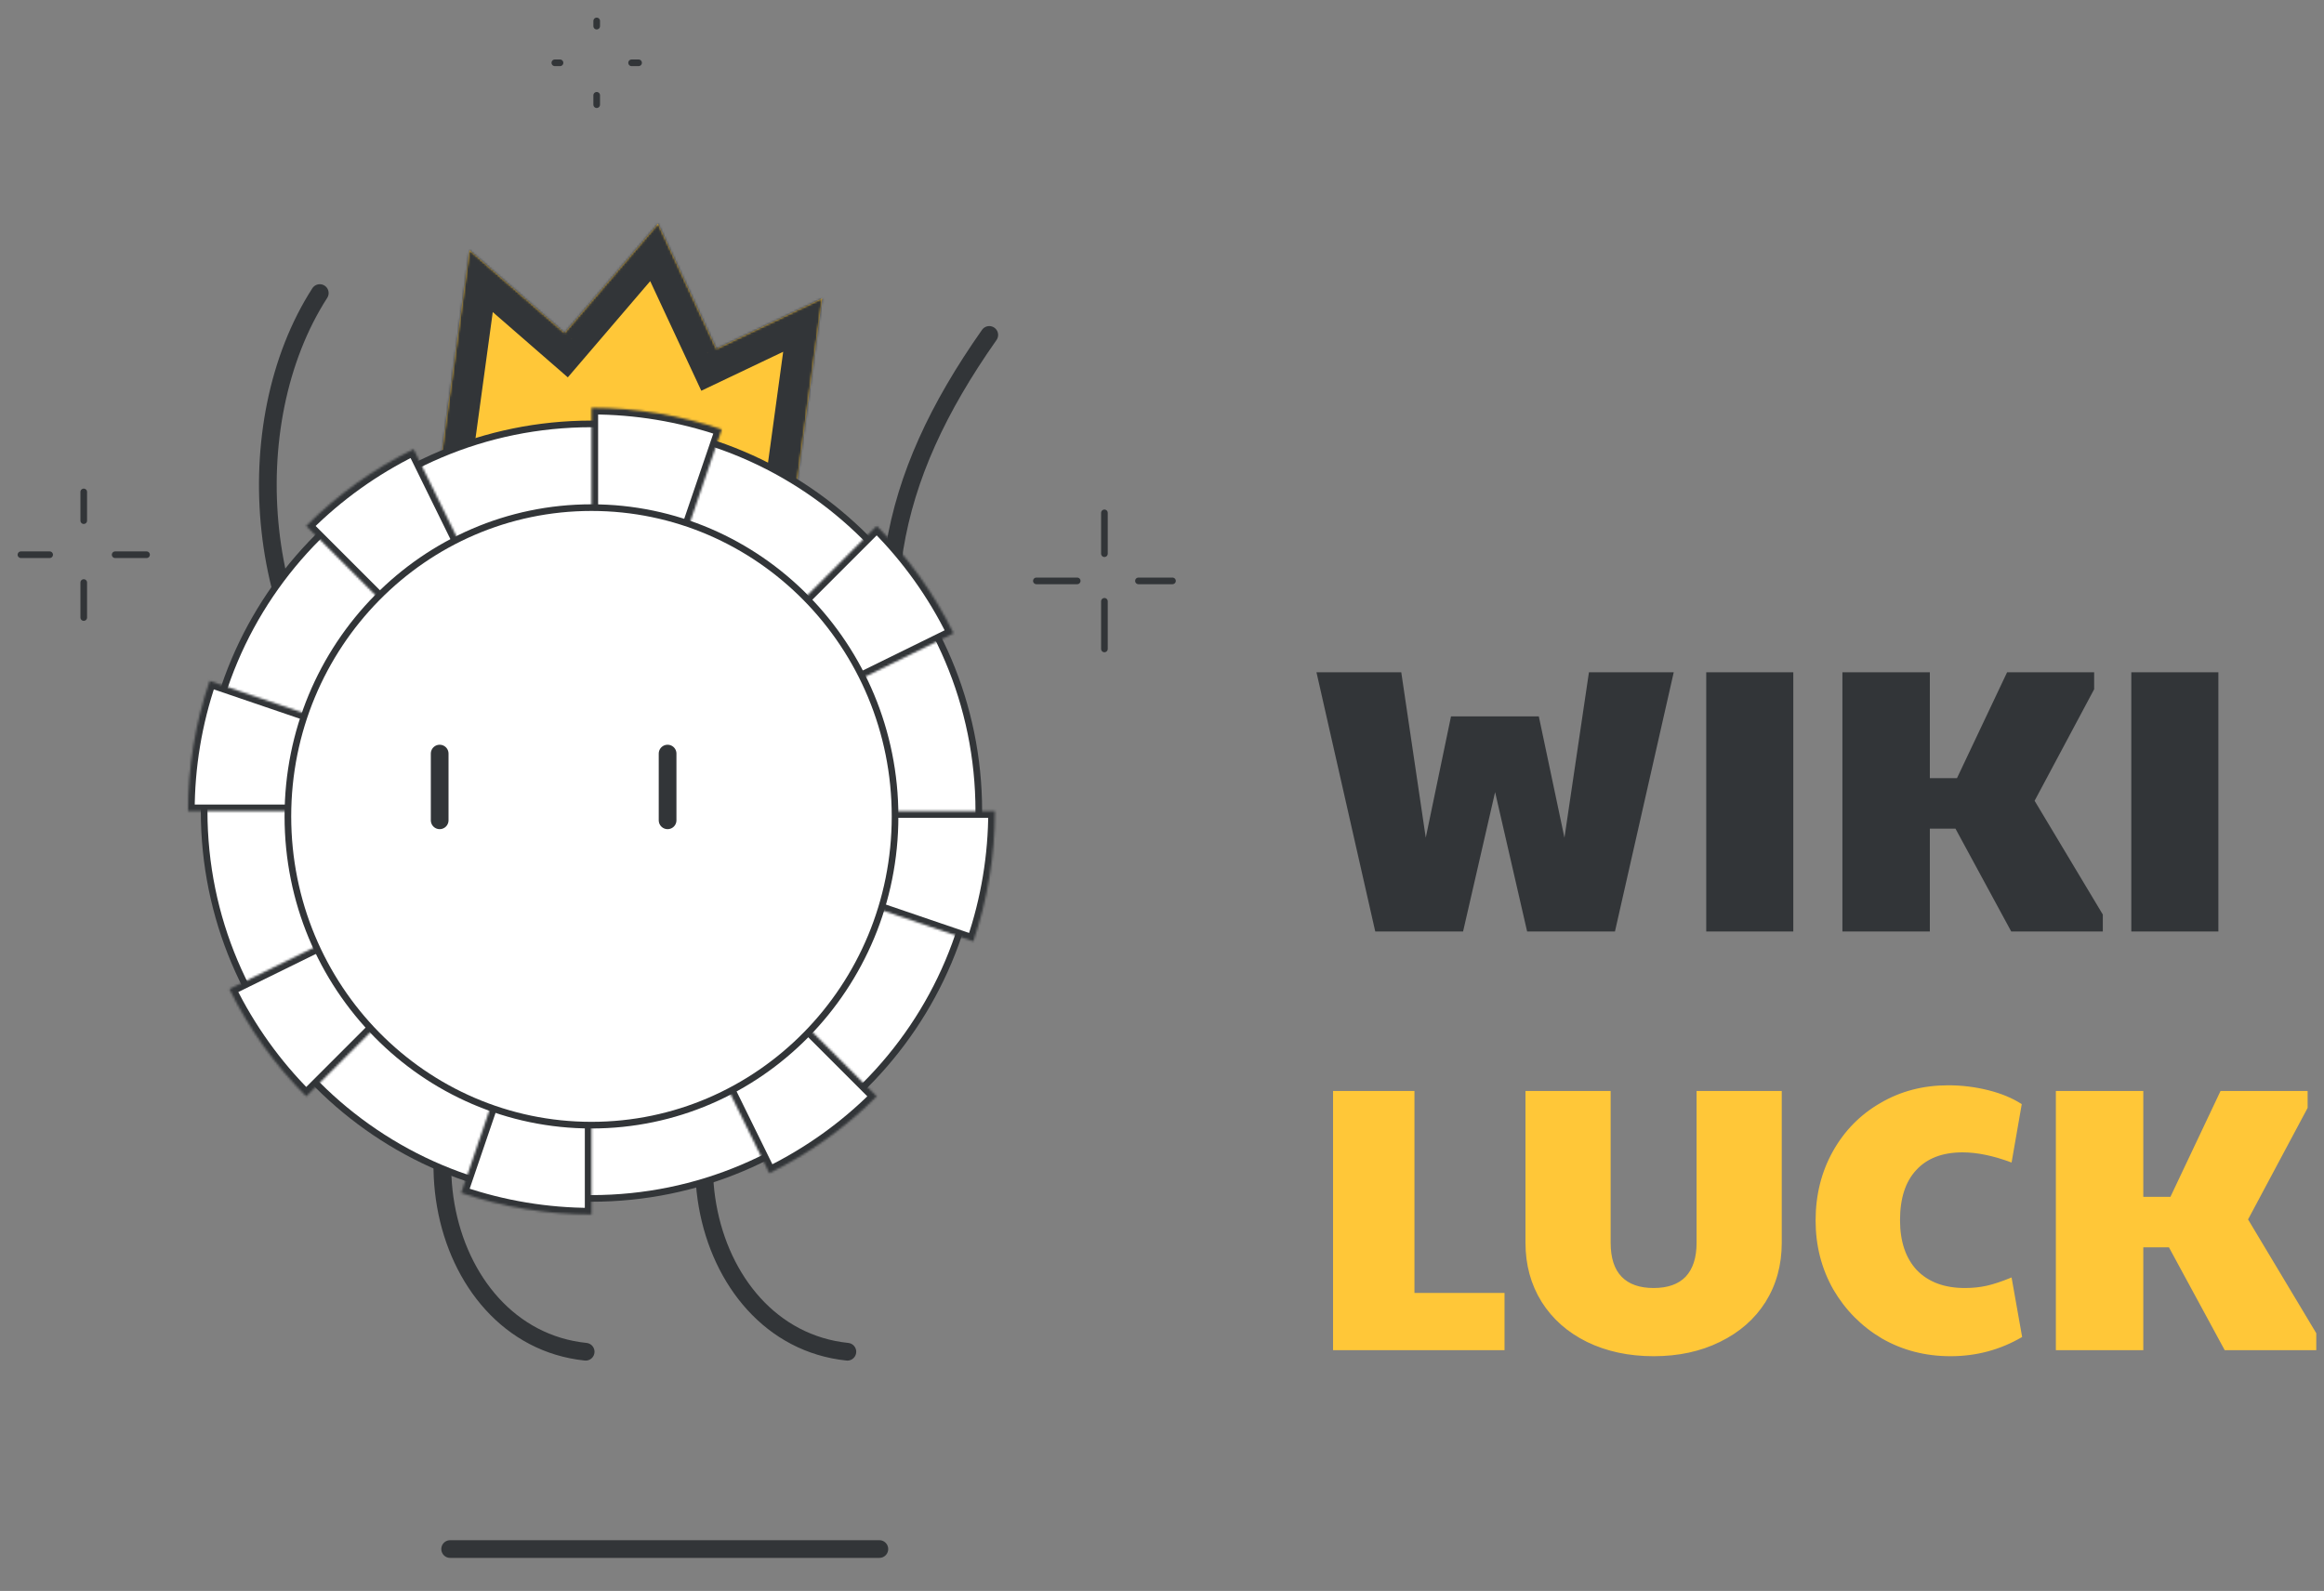 <svg width="1050" height="719" viewBox="0 0 1050 719" fill="none" xmlns="http://www.w3.org/2000/svg">
<rect x="0" y="0" width="1050" height="719" fill="#808080" stroke="none"/>
<path d="M594.791 303.834H633.102L644.169 378.591L655.578 323.758H695.25L706.829 378.591L717.896 303.834H756.207L729.645 420.993H689.972L675.499 357.986L661.026 420.993H621.353L594.791 303.834ZM770.888 303.834H810.221V420.993H770.888V303.834ZM832.413 303.834H871.915V351.685H884.175L906.821 303.834H946.153V311.497L919.25 361.903L950.069 413.33V420.993H908.694L883.494 374.504H871.915V420.993H832.413V303.834ZM962.944 303.834H1002.28V420.993H962.944V303.834Z" fill="#323538"/>
<path d="M602.283 493.045H639.062V584.32H679.756V610.204H602.283V493.045ZM747.117 612.928C735.879 612.928 725.833 610.771 716.979 606.457C708.239 602.143 701.428 596.126 696.547 588.407C691.666 580.573 689.225 571.662 689.225 561.671V493.045H727.706V561.671C727.706 568.483 729.352 573.592 732.644 576.997C735.936 580.403 740.76 582.106 747.117 582.106C753.474 582.106 758.298 580.403 761.59 576.997C764.882 573.478 766.528 568.369 766.528 561.671V493.045H805.009V561.671C805.009 571.662 802.568 580.573 797.687 588.407C792.806 596.126 785.939 602.143 777.085 606.457C768.344 610.771 758.355 612.928 747.117 612.928ZM881.262 612.928C869.91 612.928 859.581 610.261 850.272 604.925C841.078 599.476 833.756 592.096 828.308 582.787C822.972 573.364 820.305 562.977 820.305 551.624C820.305 540.044 822.916 529.6 828.137 520.291C833.359 510.982 840.51 503.716 849.591 498.494C858.672 493.158 868.889 490.49 880.24 490.49C886.37 490.49 892.386 491.228 898.289 492.704C904.191 494.18 909.243 496.28 913.443 499.005L908.845 525.4C900.672 522.334 893.294 520.802 886.71 520.802C877.629 520.802 870.648 523.47 865.767 528.805C860.886 534.028 858.445 541.577 858.445 551.454C858.445 561.104 860.999 568.653 866.108 574.102C871.329 579.438 878.537 582.106 887.732 582.106C891.251 582.106 894.543 581.765 897.608 581.084C900.672 580.403 904.418 579.154 908.845 577.338L913.613 604.244C903.737 610.033 892.954 612.928 881.262 612.928ZM928.857 493.045H968.36V540.896H980.619L1003.26 493.045H1042.6V500.708L1015.69 551.113L1046.51 602.541V610.204H1005.14L979.938 563.715H968.36V610.204H928.857V493.045Z" fill="#FFC738"/>
<path d="M446.959 151.369C400.405 217.593 390.202 274.356 414.594 354.771" stroke="#323538" stroke-width="8" stroke-linecap="round"/>
<path fill-rule="evenodd" clip-rule="evenodd" d="M323.67 157.628L297.315 101.09L255.066 150.448L212.134 113.086L198.648 211.729L357.977 233.516L371.463 134.873L323.67 157.628Z" fill="#FFC738"/>
<mask id="mask0_1432_2" style="mask-type:luminance" maskUnits="userSpaceOnUse" x="198" y="101" width="174" height="133">
<path fill-rule="evenodd" clip-rule="evenodd" d="M323.67 157.628L297.315 101.09L255.066 150.448L212.134 113.086L198.648 211.729L357.977 233.516L371.463 134.873L323.67 157.628Z" fill="white"/>
</mask>
<g mask="url(#mask0_1432_2)">
<path d="M297.315 101.09L310.175 95.094L300.865 75.121L286.536 91.861L297.315 101.09ZM323.67 157.628L310.809 163.624L316.853 176.59L329.769 170.441L323.67 157.628ZM255.065 150.448L245.751 161.153L256.542 170.544L265.845 159.676L255.065 150.448ZM212.134 113.086L221.449 102.381L201.634 85.136L198.076 111.163L212.134 113.086ZM198.648 211.729L184.59 209.806L182.668 223.867L196.726 225.789L198.648 211.729ZM357.977 233.516L356.055 247.576L370.113 249.498L372.035 235.438L357.977 233.516ZM371.463 134.873L385.521 136.795L389.08 110.768L365.364 122.06L371.463 134.873ZM284.455 107.086L310.809 163.624L336.53 151.632L310.175 95.094L284.455 107.086ZM265.845 159.676L308.094 110.319L286.536 91.861L244.286 141.219L265.845 159.676ZM202.82 123.791L245.751 161.153L264.38 139.743L221.449 102.381L202.82 123.791ZM212.707 213.651L226.193 115.008L198.076 111.163L184.59 209.806L212.707 213.651ZM359.899 219.456L200.571 197.669L196.726 225.789L356.055 247.576L359.899 219.456ZM357.405 132.95L343.919 231.593L372.035 235.438L385.521 136.795L357.405 132.95ZM329.769 170.441L377.562 147.686L365.364 122.06L317.57 144.815L329.769 170.441Z" fill="#323538"/>
</g>
<path d="M239.757 444.645C172.967 497.235 196.026 603.813 264.607 610.908" stroke="#323538" stroke-width="8" stroke-linecap="round"/>
<path d="M358.001 444.645C291.211 497.235 314.27 603.813 382.851 610.908" stroke="#323538" stroke-width="8" stroke-linecap="round"/>
<path d="M144.48 132.447C106.419 191.576 114.456 290.435 170.033 339.96" stroke="#323538" stroke-width="8" stroke-linecap="round"/>
<path d="M267.23 541.616C363.88 541.616 442.23 463.257 442.23 366.596C442.23 269.935 363.88 191.576 267.23 191.576C170.581 191.576 92.231 269.935 92.231 366.596C92.231 463.257 170.581 541.616 267.23 541.616Z" fill="white" stroke="#323538" stroke-width="3"/>
<mask id="mask1_1432_2" style="mask-type:luminance" maskUnits="userSpaceOnUse" x="267" y="184" width="60" height="183">
<path d="M267.232 184.307C287.251 184.307 307.133 187.605 326.08 194.069L267.232 366.598V184.307Z" fill="white"/>
</mask>
<g mask="url(#mask1_1432_2)">
<path d="M267.232 184.307C287.251 184.307 307.133 187.605 326.08 194.069L267.232 366.598V184.307Z" fill="white" stroke="#323538" stroke-width="6"/>
</g>
<mask id="mask2_1432_2" style="mask-type:luminance" maskUnits="userSpaceOnUse" x="208" y="366" width="60" height="183">
<path d="M267.232 548.89C247.213 548.89 227.331 545.593 208.385 539.126L267.232 366.598V548.89Z" fill="white"/>
</mask>
<g mask="url(#mask2_1432_2)">
<path d="M267.232 548.89C247.213 548.89 227.331 545.593 208.385 539.126L267.232 366.598V548.89Z" fill="white" stroke="#323538" stroke-width="6"/>
</g>
<mask id="mask3_1432_2" style="mask-type:luminance" maskUnits="userSpaceOnUse" x="267" y="366" width="183" height="60">
<path d="M449.501 366.598C449.501 386.618 446.203 406.503 439.74 425.452L267.23 366.598H449.501Z" fill="white"/>
</mask>
<g mask="url(#mask3_1432_2)">
<path d="M449.501 366.598C449.501 386.618 446.203 406.503 439.74 425.452L267.23 366.598H449.501Z" fill="white" stroke="#323538" stroke-width="6"/>
</g>
<mask id="mask4_1432_2" style="mask-type:luminance" maskUnits="userSpaceOnUse" x="84" y="307" width="184" height="60">
<path d="M84.959 366.598C84.959 346.577 88.257 326.693 94.72 307.744L267.23 366.598H84.959Z" fill="white"/>
</mask>
<g mask="url(#mask4_1432_2)">
<path d="M84.959 366.598C84.959 346.577 88.257 326.693 94.72 307.744L267.23 366.598H84.959Z" fill="white" stroke="#323538" stroke-width="6"/>
</g>
<mask id="mask5_1432_2" style="mask-type:luminance" maskUnits="userSpaceOnUse" x="267" y="366" width="130" height="165">
<path d="M396.116 495.495C381.96 509.653 365.57 521.379 347.602 530.206L267.23 366.596L396.116 495.495Z" fill="white"/>
</mask>
<g mask="url(#mask5_1432_2)">
<path d="M396.116 495.495C381.96 509.653 365.57 521.379 347.602 530.206L267.23 366.596L396.116 495.495Z" fill="white" stroke="#323538" stroke-width="6"/>
</g>
<mask id="mask6_1432_2" style="mask-type:luminance" maskUnits="userSpaceOnUse" x="138" y="202" width="130" height="165">
<path d="M138.344 237.695C152.499 223.539 168.889 211.811 186.857 202.982L267.228 366.595L138.344 237.695Z" fill="white"/>
</mask>
<g mask="url(#mask6_1432_2)">
<path d="M138.344 237.695C152.499 223.539 168.889 211.811 186.857 202.982L267.228 366.595L138.344 237.695Z" fill="white" stroke="#323538" stroke-width="6"/>
</g>
<mask id="mask7_1432_2" style="mask-type:luminance" maskUnits="userSpaceOnUse" x="103" y="366" width="165" height="130">
<path d="M138.346 495.496C124.19 481.338 112.464 464.948 103.637 446.979L267.23 366.598L138.346 495.496Z" fill="white"/>
</mask>
<g mask="url(#mask7_1432_2)">
<path d="M138.346 495.496C124.19 481.338 112.464 464.948 103.637 446.979L267.23 366.598L138.346 495.496Z" fill="white" stroke="#323538" stroke-width="6"/>
</g>
<mask id="mask8_1432_2" style="mask-type:luminance" maskUnits="userSpaceOnUse" x="267" y="237" width="164" height="130">
<path d="M396.116 237.697C410.271 251.854 421.998 268.247 430.825 286.216L267.23 366.597L396.116 237.697Z" fill="white"/>
</mask>
<g mask="url(#mask8_1432_2)">
<path d="M396.116 237.697C410.271 251.854 421.998 268.247 430.825 286.216L267.23 366.597L396.116 237.697Z" fill="white" stroke="#323538" stroke-width="6"/>
</g>
<path d="M404.393 368.961C404.393 446.137 342.875 508.504 267.231 508.504C191.586 508.504 130.068 446.137 130.068 368.961C130.068 291.784 191.586 229.418 267.231 229.418C342.875 229.418 404.393 291.784 404.393 368.961Z" fill="white" stroke="#323538" stroke-width="3"/>
<path d="M301.623 340.578V370.727" stroke="#323538" stroke-width="8" stroke-linecap="round"/>
<path d="M198.648 340.578V370.727" stroke="#323538" stroke-width="8" stroke-linecap="round"/>
<path d="M468.244 262.529H486.69M529.731 262.529H514.359" stroke="#323538" stroke-width="3" stroke-linecap="round"/>
<path d="M498.986 231.783V250.231M498.986 293.277V271.754" stroke="#323538" stroke-width="3" stroke-linecap="round"/>
<path d="M9.459 250.703H22.432M66.216 250.703H52.027" stroke="#323538" stroke-width="3" stroke-linecap="round"/>
<path d="M37.838 222.322V235.297M37.838 279.085V263.273" stroke="#323538" stroke-width="3" stroke-linecap="round"/>
<path d="M250.676 28.381H253.018M288.514 28.381H285.36" stroke="#323538" stroke-width="3" stroke-linecap="round"/>
<path d="M269.594 9.461V11.804M269.594 47.303V43.068" stroke="#323538" stroke-width="3" stroke-linecap="round"/>
<path d="M203.379 700.078H397.298" stroke="#323538" stroke-width="8" stroke-linecap="round"/>
</svg>
